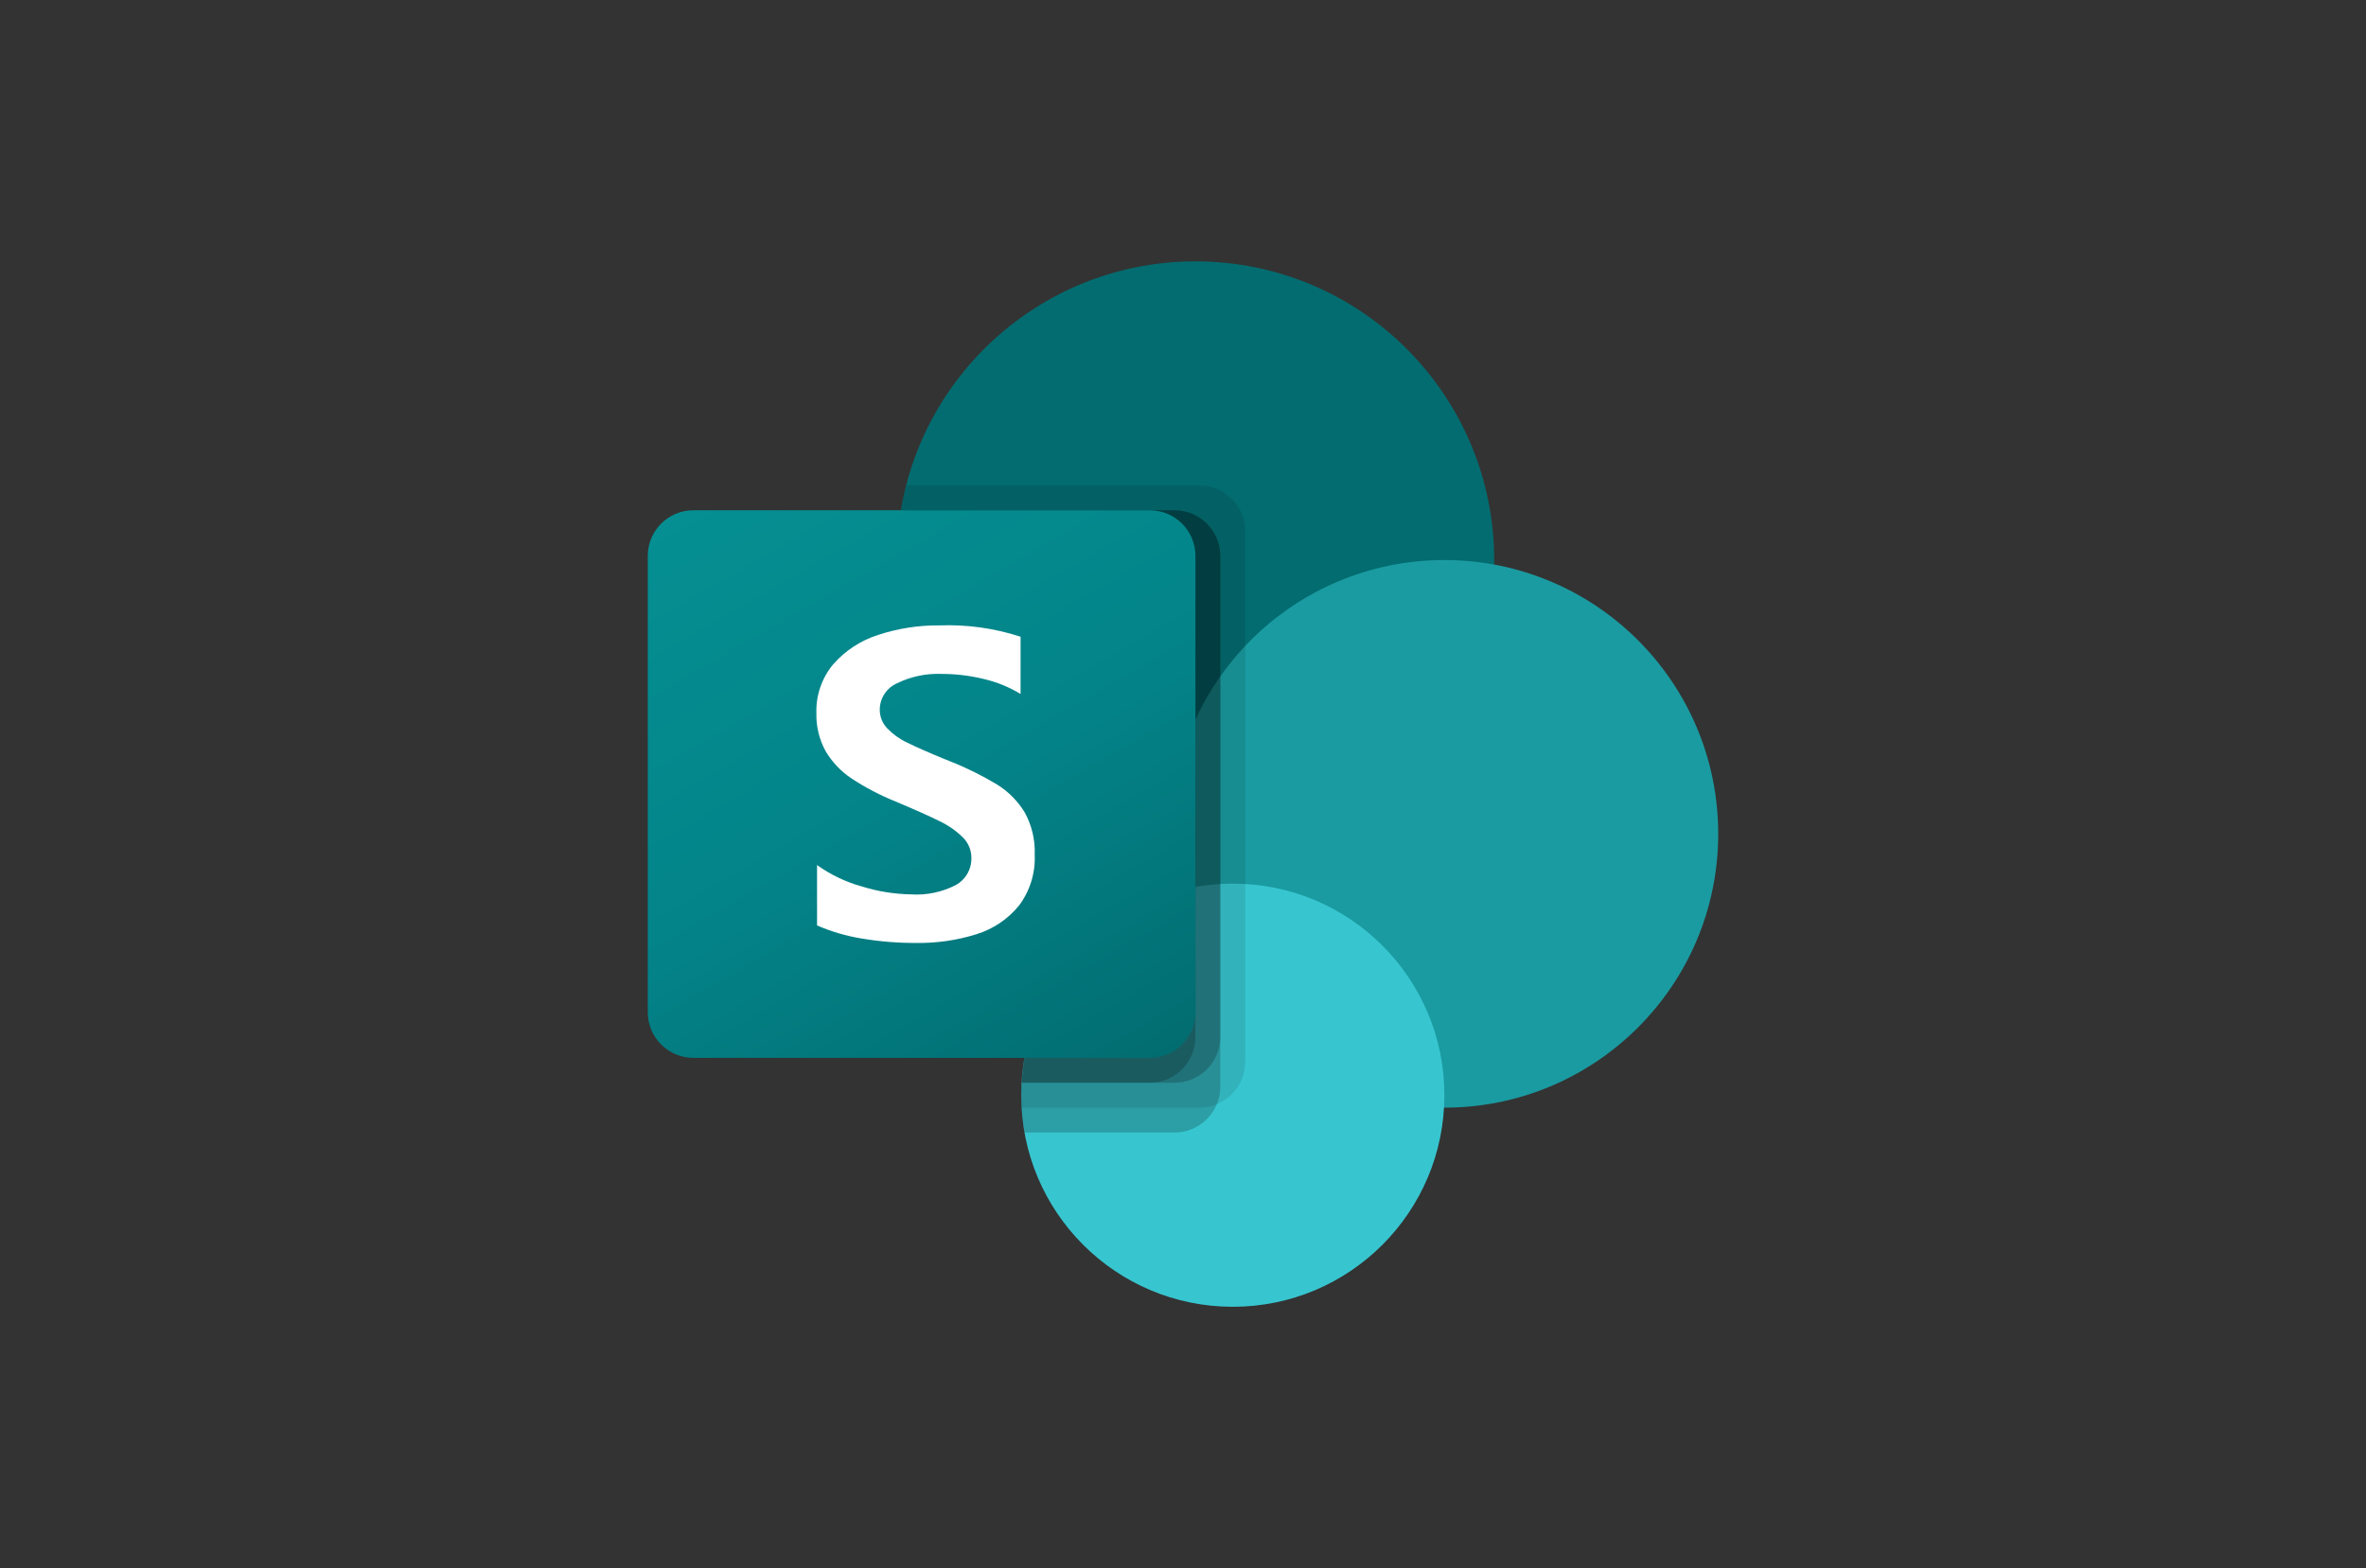 <svg width="175" height="116" viewBox="0 0 175 116" fill="none" xmlns="http://www.w3.org/2000/svg">
<rect x="0" y="0" width="175" height="116" fill="#333333" stroke="none"/>
<path d="M88.421 63.524C100.623 63.524 110.516 53.632 110.516 41.429C110.516 29.226 100.623 19.334 88.421 19.334C76.218 19.334 66.325 29.226 66.325 41.429C66.325 53.632 76.218 63.524 88.421 63.524Z" fill="#036C70"/>
<path d="M106.833 81.937C118.019 81.937 127.087 72.869 127.087 61.683C127.087 50.497 118.019 41.429 106.833 41.429C95.647 41.429 86.579 50.497 86.579 61.683C86.579 72.869 95.647 81.937 106.833 81.937Z" fill="#1A9BA1"/>
<path d="M91.183 96.667C99.826 96.667 106.833 89.66 106.833 81.016C106.833 72.372 99.826 65.365 91.183 65.365C82.539 65.365 75.532 72.372 75.532 81.016C75.532 89.66 82.539 96.667 91.183 96.667Z" fill="#37C6D0"/>
<path opacity="0.1" d="M92.103 39.274V78.567C92.094 79.932 91.267 81.159 90.004 81.679C89.602 81.849 89.17 81.936 88.734 81.936H75.55C75.532 81.624 75.532 81.329 75.532 81.016C75.526 80.709 75.538 80.401 75.569 80.095C75.906 74.21 79.531 69.016 84.941 66.672V63.248C72.902 61.34 64.69 50.034 66.597 37.996C66.611 37.913 66.624 37.829 66.638 37.746C66.73 37.125 66.859 36.51 67.025 35.905H88.734C90.592 35.912 92.096 37.416 92.103 39.274Z" fill="black"/>
<path opacity="0.2" d="M86.892 37.746H66.638C64.592 49.763 72.675 61.163 84.692 63.209C85.056 63.271 85.421 63.324 85.788 63.367C80.08 66.074 75.92 73.761 75.567 80.095C75.536 80.401 75.524 80.709 75.53 81.016C75.53 81.329 75.53 81.624 75.548 81.937C75.582 82.555 75.662 83.171 75.788 83.778H86.891C88.256 83.769 89.482 82.941 90.002 81.679C90.172 81.277 90.26 80.845 90.26 80.408V41.116C90.253 39.258 88.75 37.754 86.892 37.746Z" fill="black"/>
<path opacity="0.2" d="M86.892 37.746H66.638C64.593 49.764 72.677 61.164 84.695 63.21C84.941 63.252 85.187 63.29 85.434 63.323C79.91 66.225 75.915 73.894 75.569 80.095H86.892C88.748 80.081 90.248 78.581 90.262 76.726V41.116C90.255 39.258 88.75 37.753 86.892 37.746Z" fill="black"/>
<path opacity="0.2" d="M85.051 37.746H66.638C64.707 49.091 71.816 60.016 82.971 62.846C78.747 67.672 76.156 73.709 75.569 80.095H85.051C86.909 80.088 88.414 78.584 88.421 76.726V41.116C88.42 39.255 86.912 37.747 85.051 37.746Z" fill="black"/>
<path d="M51.288 37.746H85.046C86.909 37.746 88.421 39.257 88.421 41.121V74.879C88.421 76.743 86.909 78.254 85.046 78.254H51.288C49.424 78.254 47.913 76.743 47.913 74.879V41.121C47.913 39.257 49.424 37.746 51.288 37.746Z" fill="url(#paint0_linear_9037_472)"/>
<path d="M62.987 57.588C62.196 57.063 61.536 56.365 61.056 55.546C60.591 54.69 60.359 53.726 60.384 52.752C60.342 51.434 60.787 50.146 61.634 49.134C62.523 48.121 63.673 47.371 64.959 46.965C66.424 46.483 67.959 46.245 69.501 46.262C71.53 46.188 73.556 46.471 75.486 47.1V51.335C74.647 50.827 73.734 50.454 72.779 50.23C71.743 49.976 70.68 49.849 69.614 49.851C68.489 49.809 67.372 50.046 66.36 50.539C65.978 50.704 65.653 50.977 65.424 51.324C65.195 51.672 65.072 52.079 65.071 52.495C65.068 53.011 65.266 53.507 65.624 53.879C66.046 54.318 66.545 54.675 67.097 54.933C67.711 55.238 68.631 55.645 69.859 56.151C69.994 56.194 70.126 56.247 70.253 56.31C71.461 56.782 72.626 57.357 73.737 58.028C74.577 58.546 75.283 59.257 75.795 60.101C76.32 61.058 76.575 62.14 76.531 63.231C76.591 64.585 76.177 65.917 75.361 66.999C74.546 67.993 73.458 68.725 72.23 69.105C70.787 69.557 69.28 69.776 67.767 69.753C66.41 69.759 65.055 69.648 63.716 69.422C62.586 69.237 61.484 68.913 60.433 68.457V63.992C61.437 64.709 62.559 65.245 63.748 65.575C64.932 65.944 66.164 66.141 67.404 66.161C68.553 66.233 69.699 65.99 70.719 65.457C71.069 65.26 71.359 64.97 71.559 64.62C71.758 64.27 71.858 63.873 71.849 63.471C71.852 63.188 71.797 62.908 71.69 62.647C71.582 62.386 71.424 62.149 71.223 61.95C70.719 61.455 70.136 61.049 69.498 60.747C68.761 60.379 67.677 59.894 66.244 59.291C65.105 58.833 64.014 58.262 62.987 57.588Z" fill="white"/>
<defs>
<linearGradient id="paint0_linear_9037_472" x1="54.95" y1="35.109" x2="81.384" y2="80.891" gradientUnits="userSpaceOnUse">
<stop stop-color="#058F92"/>
<stop offset="0.5" stop-color="#038489"/>
<stop offset="1" stop-color="#026D71"/>
</linearGradient>
</defs>
</svg>
